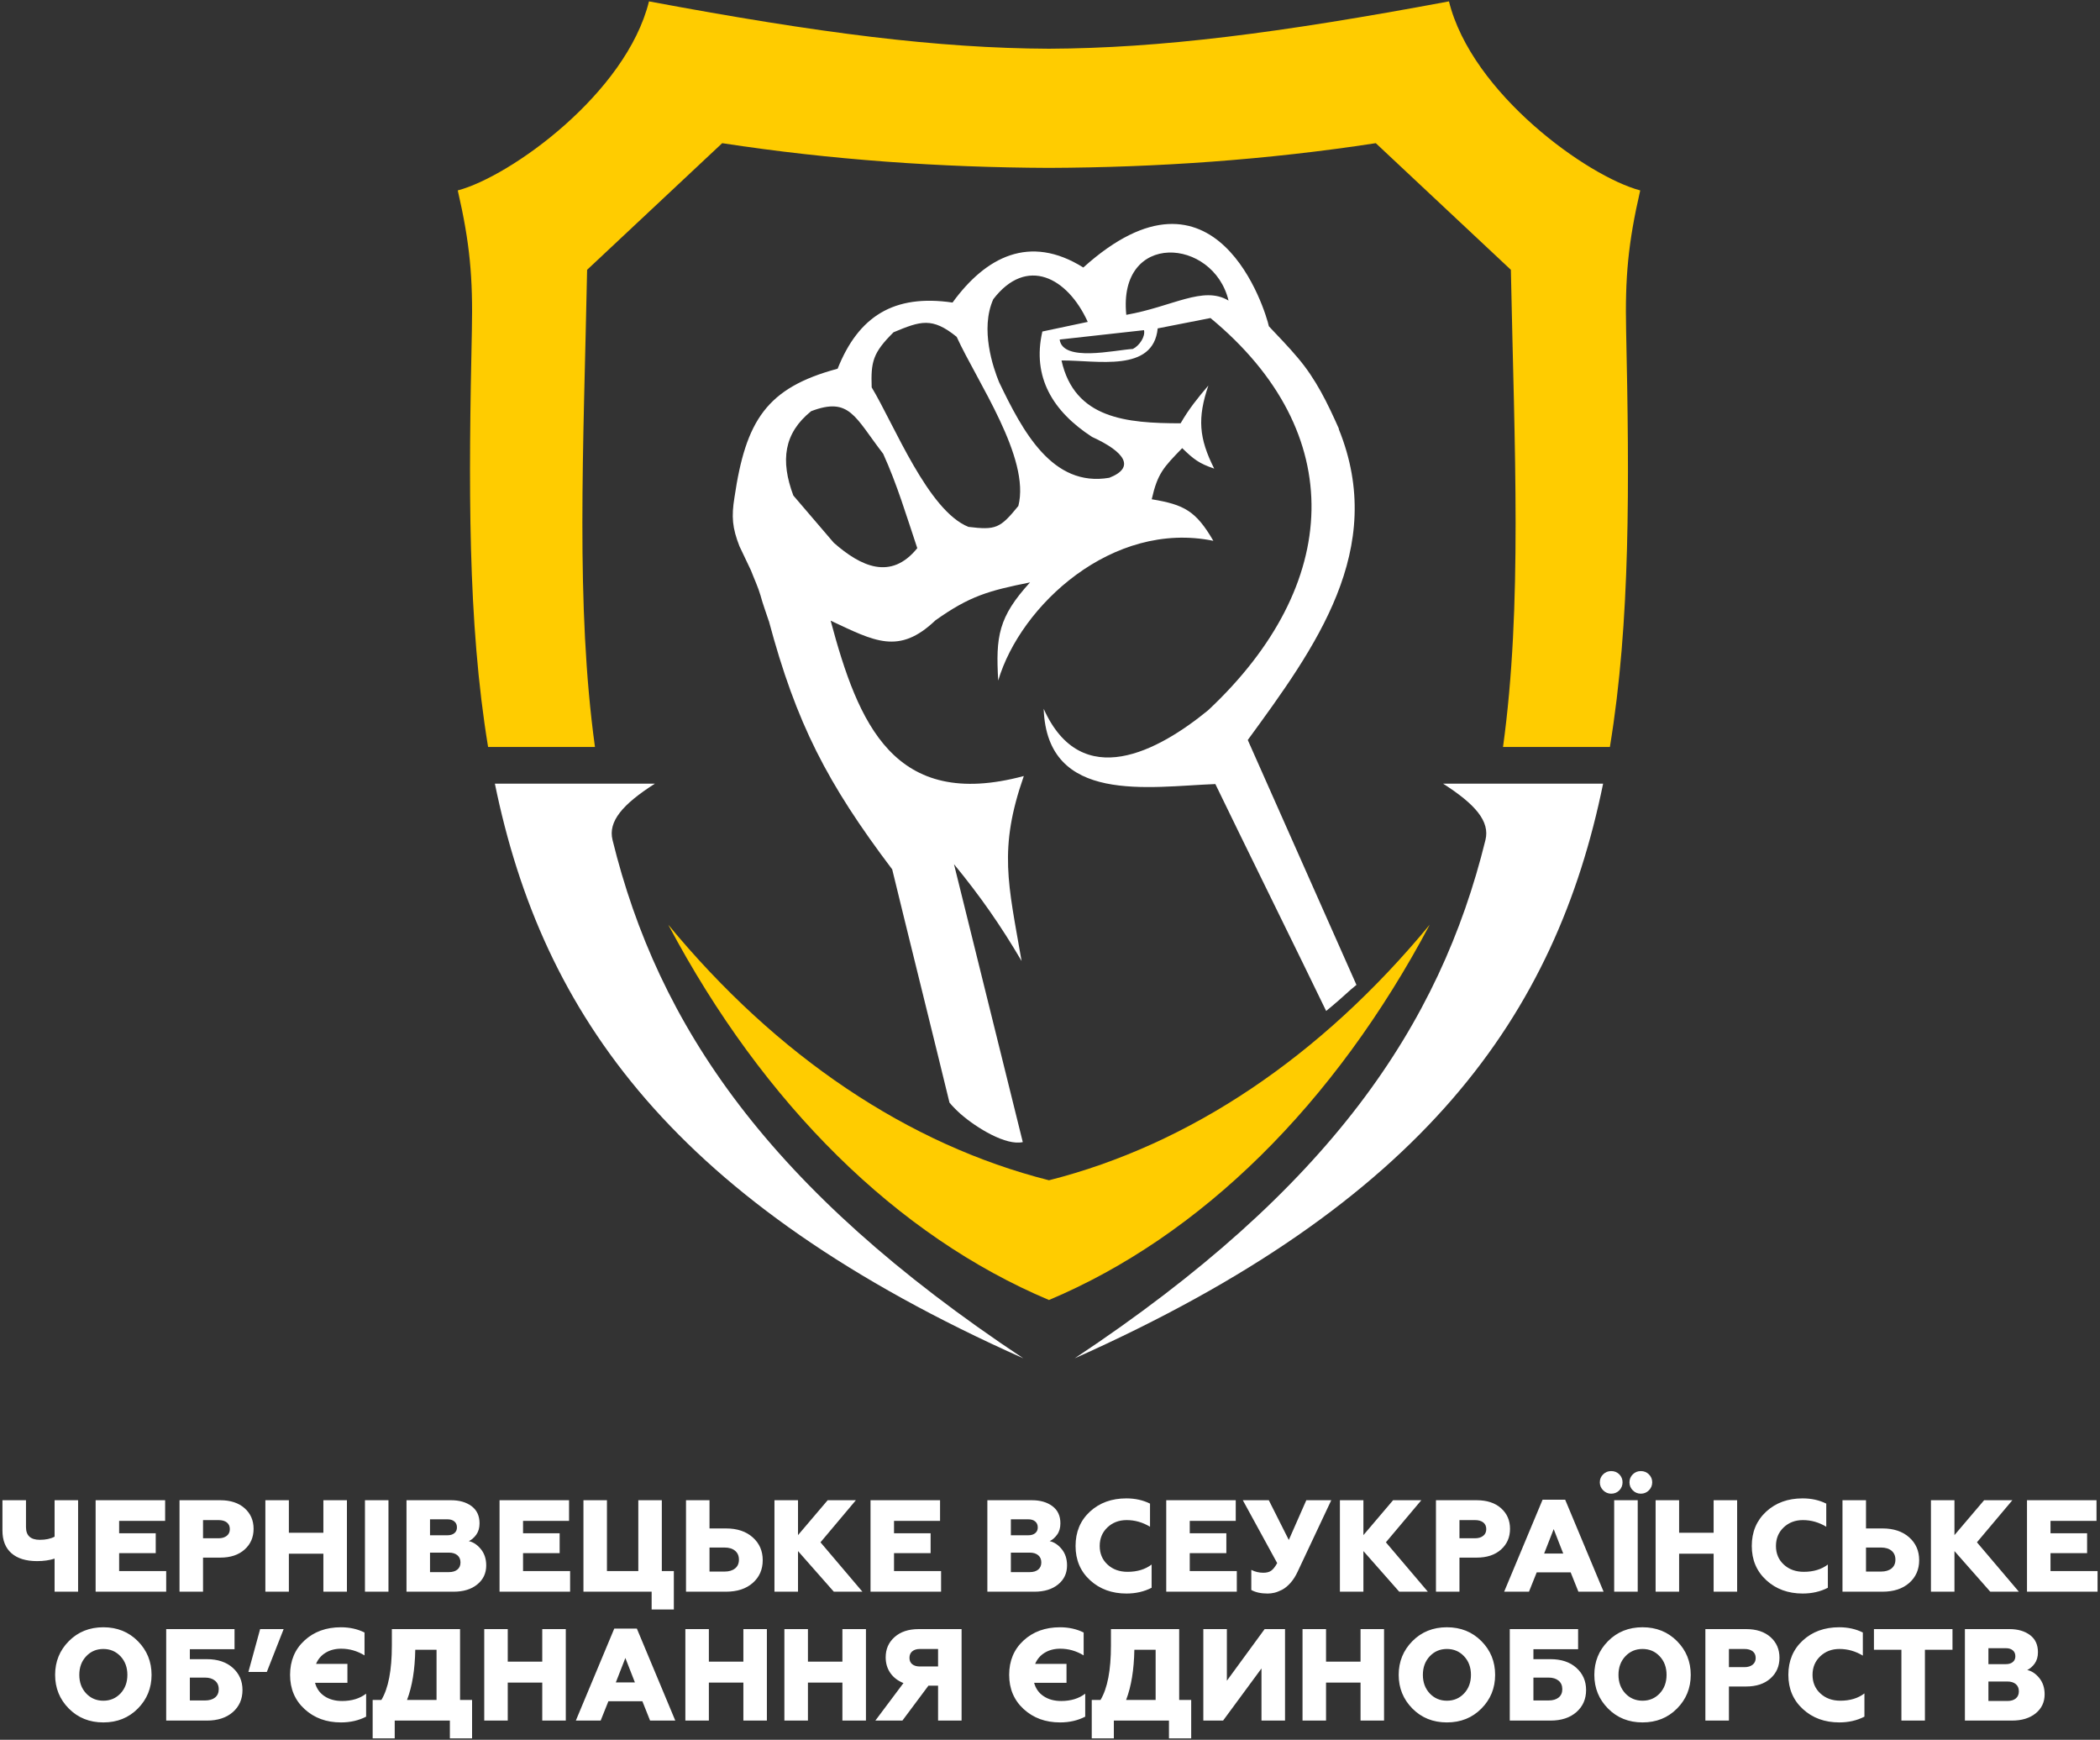 <?xml version="1.0" encoding="UTF-8"?>
<!DOCTYPE svg PUBLIC "-//W3C//DTD SVG 1.1//EN" "http://www.w3.org/Graphics/SVG/1.1/DTD/svg11.dtd">
<!-- Creator: CorelDRAW X7 -->
<svg xmlns="http://www.w3.org/2000/svg" xml:space="preserve" width="594px" height="492px" version="1.1" style="shape-rendering:geometricPrecision; text-rendering:geometricPrecision; image-rendering:optimizeQuality; fill-rule:evenodd; clip-rule:evenodd"
viewBox="0 0 59400 49200"
 xmlns:xlink="http://www.w3.org/1999/xlink">
 <rect x="0" y="0" width="59400" height="49200" fill="#333333" stroke="none"/>
 <defs>
  <style type="text/css">
   <![CDATA[
    .fil1 {fill:#FFCC00}
    .fil0 {fill:white}
    .fil2 {fill:white;fill-rule:nonzero}
   ]]>
  </style>
 </defs>
 <g id="Layer_x0020_1">
  <g id="_1564660652000">
   <path class="fil0" d="M45345 22162c-1341,6547 -5074,11848 -14947,16251 7222,-4790 10332,-9423 11619,-14658 129,-524 -279,-1006 -1198,-1593l4526 0z"/>
   <path class="fil0" d="M13998 22162c1341,6547 5074,11848 14947,16251 -7221,-4790 -10331,-9423 -11619,-14658 -129,-524 279,-1006 1198,-1593l-4526 0z"/>
   <path class="fil1" d="M29671 1378c-3139,-14 -6470,-434 -11314,-1339 -644,2604 -3921,4953 -5409,5346 344,1492 431,2465 399,3963 -92,4318 -126,8225 459,11776l3023 0c-551,-4005 -324,-8402 -222,-13494l3821 -3581c3081,473 6188,687 9243,699 3056,-12 6163,-226 9244,-699l3821 3581c102,5092 329,9489 -222,13494l3023 0c585,-3551 551,-7458 459,-11776 -32,-1498 55,-2471 399,-3963 -1488,-393 -4765,-2742 -5410,-5346 -4843,905 -8174,1325 -11314,1339z"/>
   <path class="fil1" d="M29671 33378c-3978,-1006 -7696,-3502 -10769,-7228 2700,5089 6476,8806 10769,10614 4293,-1808 8070,-5525 10770,-10614 -3074,3726 -6791,6222 -10770,7228z"/>
   <path class="fil0" d="M26857 31182c-324,-1341 -1296,-5254 -1620,-6596 -1842,-2438 -2714,-4129 -3491,-7030 0,0 -1,1 -2,1 -76,-234 -166,-473 -230,-709 0,-1 0,-1 0,-2 -72,-249 -182,-477 -273,-716 -108,-228 -217,-455 -325,-683 -202,-517 -230,-834 -141,-1381 320,-2171 906,-3100 2918,-3639 590,-1480 1589,-2115 3250,-1871 934,-1285 2176,-1946 3699,-991 3763,-3387 5158,1239 5249,1662 272,290 558,581 813,886 1,0 1,1 1,1 521,611 846,1291 1168,2013 -3,1 -5,2 -7,3 1384,3406 -677,6199 -2572,8797 725,1639 2349,5287 3074,6926 -53,47 -103,81 -154,127 -214,196 -474,424 -703,610 -645,-1340 -2489,-5078 -3134,-6417 -1872,70 -4761,589 -4856,-2128 1071,2387 3262,1180 4654,39 3775,-3537 3993,-7842 64,-11090 -497,98 -995,195 -1493,293 -124,1260 -1719,899 -2721,907 369,1649 1835,1775 3369,1777 233,-404 481,-713 785,-1068 -312,918 -269,1488 165,2349 -430,-146 -577,-261 -905,-579 -528,546 -696,712 -862,1446 914,152 1247,324 1743,1175 -2853,-584 -5456,1823 -6085,3952 -73,-1246 5,-1796 900,-2776 -1177,237 -1706,384 -2677,1074 -1033,984 -1719,591 -2963,8 780,2910 1788,5379 5464,4394 -723,2069 -440,3049 -63,5231 -590,-1004 -1172,-1838 -1912,-2738 314,1262 1631,6599 1946,7859 -471,107 -1300,-394 -1761,-797 -84,-74 -229,-216 -312,-319zm-1876 -18350c394,865 663,1770 965,2670 -748,925 -1602,515 -2362,-153 -381,-445 -762,-891 -1144,-1336 -368,-989 -271,-1760 504,-2385 1090,-414 1234,163 2037,1204zm-325 -1878c646,1075 1595,3488 2737,3946 774,94 896,43 1412,-592 346,-1354 -1163,-3507 -1745,-4783 -694,-561 -1017,-449 -1785,-129 -589,584 -643,835 -619,1558zm6112 -1851c-428,90 -856,181 -1284,272 -296,1291 297,2261 1406,2981 941,430 1224,867 488,1155 -1613,278 -2453,-1320 -3117,-2701 -170,-412 -543,-1503 -165,-2349 942,-1227 2098,-621 2672,642zm1591 234c-752,83 -1634,182 -2386,265 89,646 1552,297 2071,266 192,-96 356,-353 315,-531zm-501 -434c1306,-229 2174,-833 2892,-403 -427,-1782 -3134,-1973 -2892,403z"/>
   <path class="fil2" d="M1544 45013l0 -935c-148,47 -313,70 -495,70 -313,0 -555,-74 -725,-223 -170,-149 -255,-363 -255,-642l0 -857 666 0 0 761c0,239 130,359 391,359 168,0 307,-30 418,-89l0 -1031 665 0 0 2587 -665 0zm1161 0l0 -2587 1966 0 0 584 -1301 0 0 351 1035 0 0 562 -1035 0 0 506 1331 0 0 584 -1996 0zm2373 0l0 -2587 1153 0c288,0 517,75 687,225 170,151 255,345 255,584 0,239 -85,435 -255,586 -170,152 -399,228 -687,228l-488 0 0 964 -665 0zm665 -1511l440 0c96,0 173,-23 231,-69 58,-45 87,-109 87,-190 0,-82 -29,-144 -85,-189 -57,-44 -135,-66 -233,-66l-440 0 0 514zm1763 1511l0 -2587 665 0 0 920 976 0 0 -920 666 0 0 2587 -666 0 0 -1075 -976 0 0 1075 -665 0zm2817 0l0 -2587 665 0 0 2587 -665 0zm1175 0l0 -2587 1260 0c237,0 430,56 581,168 150,112 225,274 225,486 0,128 -31,235 -92,320 -62,85 -132,146 -211,183 126,27 239,102 340,225 101,124 152,278 152,462 0,222 -85,401 -254,538 -168,137 -392,205 -670,205l-1331 0zm665 -554l536 0c101,0 181,-24 239,-72 58,-48 87,-115 87,-202 0,-86 -29,-154 -87,-203 -58,-49 -138,-74 -239,-74l-536 0 0 551zm0 -1042l496 0c81,0 146,-20 194,-60 48,-39 72,-93 72,-162 0,-72 -24,-128 -72,-168 -48,-41 -113,-61 -194,-61l-496 0 0 451zm1967 1596l0 -2587 1966 0 0 584 -1301 0 0 351 1035 0 0 562 -1035 0 0 506 1331 0 0 584 -1996 0zm4302 503l0 -503 -1929 0 0 -2587 665 0 0 2003 887 0 0 -2003 665 0 0 2003 340 0 0 1087 -628 0zm972 -503l0 -2587 665 0 0 798 466 0c316,0 568,84 756,252 189,167 283,383 283,646 0,264 -94,478 -283,644 -188,165 -440,247 -756,247l-1131 0zm665 -569l426 0c125,0 224,-30 297,-89 73,-59 109,-141 109,-247 0,-109 -36,-193 -109,-253 -73,-61 -172,-91 -297,-91l-426 0 0 680zm1837 569l0 -2587 666 0 0 987 839 -987 798 0 -1001 1190 1186 1397 -809 0 -1013 -1149 0 1149 -666 0zm2717 0l0 -2587 1967 0 0 584 -1302 0 0 351 1035 0 0 562 -1035 0 0 506 1331 0 0 584 -1996 0zm3305 0l0 -2587 1260 0c237,0 430,56 580,168 151,112 226,274 226,486 0,128 -31,235 -93,320 -61,85 -131,146 -210,183 125,27 239,102 340,225 101,124 151,278 151,462 0,222 -84,401 -253,538 -169,137 -392,205 -671,205l-1330 0zm665 -554l536 0c101,0 180,-24 238,-72 58,-48 87,-115 87,-202 0,-86 -29,-154 -87,-203 -58,-49 -137,-74 -238,-74l-536 0 0 551zm0 -1042l495 0c82,0 146,-20 194,-60 48,-39 72,-93 72,-162 0,-72 -24,-128 -72,-168 -48,-41 -112,-61 -194,-61l-495 0 0 451zm3271 1648c-414,0 -758,-126 -1031,-377 -274,-251 -410,-574 -410,-968 0,-397 135,-720 406,-971 271,-250 615,-375 1031,-375 247,0 470,49 669,148l0 654c-207,-125 -427,-188 -661,-188 -217,0 -398,69 -544,207 -145,138 -218,313 -218,525 0,214 74,390 222,526 148,137 337,205 566,205 273,0 500,-69 680,-206l0 657c-212,109 -449,163 -710,163zm1124 -52l0 -2587 1966 0 0 584 -1301 0 0 351 1035 0 0 562 -1035 0 0 506 1331 0 0 584 -1996 0zm2868 52c-187,0 -341,-33 -462,-100l0 -569c106,54 219,81 340,81 94,0 168,-19 224,-59 55,-39 111,-111 168,-214l-972 -1778 735 0 566 1124 495 -1124 706 0 -950 2018c-59,128 -128,236 -207,324 -79,87 -158,151 -238,192 -80,40 -152,68 -216,83 -65,15 -127,22 -189,22zm2044 -52l0 -2587 665 0 0 987 839 -987 799 0 -1002 1190 1187 1397 -810 0 -1013 -1149 0 1149 -665 0zm2717 0l0 -2587 1153 0c288,0 517,75 687,225 170,151 255,345 255,584 0,239 -85,435 -255,586 -170,152 -399,228 -687,228l-488 0 0 964 -665 0zm665 -1511l440 0c96,0 173,-23 231,-69 58,-45 87,-109 87,-190 0,-82 -29,-144 -85,-189 -57,-44 -135,-66 -233,-66l-440 0 0 514zm1264 1511l1087 -2602 639 0 1087 2602 -713 0 -219 -547 -960 0 -219 547 -702 0zm1131 -1079l540 0 -270 -691 -270 691zm1896 -1693c-86,0 -161,-31 -225,-94 -64,-63 -96,-139 -96,-228 0,-88 31,-163 94,-225 63,-62 139,-92 227,-92 92,0 168,30 230,92 61,62 92,137 92,225 0,89 -31,165 -92,228 -62,63 -138,94 -230,94zm1067 -94c-63,63 -139,94 -228,94 -88,0 -164,-31 -227,-94 -63,-63 -94,-139 -94,-228 0,-88 31,-163 94,-225 63,-62 139,-92 227,-92 89,0 165,30 228,92 63,62 94,137 94,225 0,89 -31,165 -94,228zm-982 2866l0 -2587 666 0 0 2587 -666 0zm1172 0l0 -2587 665 0 0 920 976 0 0 -920 665 0 0 2587 -665 0 0 -1075 -976 0 0 1075 -665 0zm4162 52c-414,0 -758,-126 -1031,-377 -274,-251 -411,-574 -411,-968 0,-397 136,-720 407,-971 271,-250 615,-375 1031,-375 247,0 470,49 669,148l0 654c-207,-125 -427,-188 -661,-188 -217,0 -398,69 -544,207 -145,138 -218,313 -218,525 0,214 74,390 222,526 148,137 336,205 566,205 273,0 500,-69 680,-206l0 657c-212,109 -449,163 -710,163zm1124 -52l0 -2587 665 0 0 798 466 0c315,0 567,84 756,252 188,167 282,383 282,646 0,264 -94,478 -282,644 -189,165 -441,247 -756,247l-1131 0zm665 -569l425 0c126,0 225,-30 298,-89 72,-59 109,-141 109,-247 0,-109 -37,-193 -109,-253 -73,-61 -172,-91 -298,-91l-425 0 0 680zm1837 569l0 -2587 665 0 0 987 839 -987 799 0 -1002 1190 1186 1397 -809 0 -1013 -1149 0 1149 -665 0zm2717 0l0 -2587 1966 0 0 584 -1301 0 0 351 1035 0 0 562 -1035 0 0 506 1331 0 0 584 -1996 0zm-54898 2877c129,137 291,206 486,206 194,0 356,-69 486,-206 129,-139 194,-313 194,-525 0,-212 -65,-387 -194,-525 -130,-138 -292,-207 -486,-207 -195,0 -357,69 -486,207 -130,138 -194,313 -194,525 0,212 64,386 194,525zm1462 428c-259,261 -584,392 -976,392 -392,0 -717,-131 -976,-392 -259,-261 -388,-579 -388,-953 0,-375 129,-693 388,-954 259,-261 584,-392 976,-392 392,0 717,131 976,392 258,261 388,579 388,954 0,374 -130,692 -388,953zm802 340l0 -2587 1933 0 0 569 -1264 0 0 281 480 0c308,0 553,82 736,246 182,164 273,373 273,626 0,257 -91,465 -273,625 -183,160 -428,240 -736,240l-1149 0zm669 -569l428 0c121,0 216,-28 285,-83 69,-56 104,-134 104,-235 0,-103 -36,-184 -106,-242 -70,-58 -164,-87 -283,-87l-428 0 0 647zm1656 -806l332 -1212 665 0 -476 1212 -521 0zm2801 -229l0 536 -916 0c44,163 134,289 269,379 136,90 301,135 496,135 273,0 500,-69 680,-207l0 650c-212,109 -449,163 -710,163 -414,0 -758,-126 -1031,-377 -274,-251 -410,-574 -410,-968 0,-397 135,-721 406,-971 271,-250 615,-375 1031,-375 247,0 470,49 669,148l0 647c-207,-126 -427,-189 -661,-189 -168,0 -314,38 -438,113 -125,75 -215,181 -272,316l887 0zm714 2107l0 -1087 247 0c197,-328 296,-840 296,-1537l0 -466 1929 0 0 2003 340 0 0 1087 -628 0 0 -503 -1560 0 0 503 -624 0zm972 -1087l835 0 0 -1419 -602 0c-10,567 -88,1040 -233,1419zm2184 584l0 -2587 665 0 0 920 976 0 0 -920 666 0 0 2587 -666 0 0 -1075 -976 0 0 1075 -665 0zm2591 0l1087 -2602 639 0 1087 2602 -713 0 -218 -547 -961 0 -219 547 -702 0zm1131 -1079l540 0 -270 -691 -270 691zm1967 1079l0 -2587 665 0 0 920 976 0 0 -920 665 0 0 2587 -665 0 0 -1075 -976 0 0 1075 -665 0zm2801 0l0 -2587 666 0 0 920 975 0 0 -920 666 0 0 2587 -666 0 0 -1075 -975 0 0 1075 -666 0zm2573 0l795 -1061c-160,-64 -284,-159 -372,-286 -87,-127 -131,-274 -131,-442 0,-234 84,-425 253,-574 169,-150 395,-224 678,-224l1216 0 0 2587 -665 0 0 -987 -273 0 -736 987 -765 0zm1260 -1530l514 0 0 -495 -514 0c-91,0 -163,22 -216,66 -53,45 -79,106 -79,185 0,79 26,139 79,181 53,42 125,63 216,63zm4147 -74l0 536 -916 0c44,163 134,289 270,379 135,90 300,135 495,135 273,0 500,-69 680,-207l0 650c-212,109 -448,163 -710,163 -414,0 -757,-126 -1031,-377 -273,-251 -410,-574 -410,-968 0,-397 135,-721 406,-971 271,-250 615,-375 1032,-375 246,0 469,49 669,148l0 647c-207,-126 -428,-189 -662,-189 -167,0 -314,38 -438,113 -124,75 -215,181 -272,316l887 0zm714 2107l0 -1087 248 0c197,-328 295,-840 295,-1537l0 -466 1930 0 0 2003 340 0 0 1087 -629 0 0 -503 -1559 0 0 503 -625 0zm972 -1087l835 0 0 -1419 -602 0c-10,567 -88,1040 -233,1419zm2184 584l0 -2587 666 0 0 1460 1068 -1460 577 0 0 2587 -666 0 0 -1475 -1086 1475 -559 0zm2806 0l0 -2587 665 0 0 920 976 0 0 -920 665 0 0 2587 -665 0 0 -1075 -976 0 0 1075 -665 0zm3598 -768c130,137 291,206 486,206 195,0 357,-69 486,-206 130,-139 194,-313 194,-525 0,-212 -64,-387 -194,-525 -129,-138 -291,-207 -486,-207 -195,0 -356,69 -486,207 -129,138 -194,313 -194,525 0,212 65,386 194,525zm1462 428c-259,261 -584,392 -976,392 -392,0 -717,-131 -976,-392 -258,-261 -388,-579 -388,-953 0,-375 130,-693 388,-954 259,-261 584,-392 976,-392 392,0 717,131 976,392 259,261 388,579 388,954 0,374 -129,692 -388,953zm802 340l0 -2587 1933 0 0 569 -1264 0 0 281 481 0c308,0 553,82 735,246 182,164 274,373 274,626 0,257 -92,465 -274,625 -182,160 -427,240 -735,240l-1150 0zm669 -569l429 0c121,0 215,-28 284,-83 69,-56 104,-134 104,-235 0,-103 -35,-184 -105,-242 -71,-58 -165,-87 -283,-87l-429 0 0 647zm2600 -199c130,137 292,206 486,206 195,0 357,-69 486,-206 130,-139 194,-313 194,-525 0,-212 -64,-387 -194,-525 -129,-138 -291,-207 -486,-207 -194,0 -356,69 -486,207 -129,138 -194,313 -194,525 0,212 65,386 194,525zm1462 428c-259,261 -584,392 -976,392 -391,0 -717,-131 -975,-392 -259,-261 -388,-579 -388,-953 0,-375 129,-693 388,-954 258,-261 584,-392 975,-392 392,0 717,131 976,392 259,261 388,579 388,954 0,374 -129,692 -388,953zm802 340l0 -2587 1154 0c288,0 517,75 687,225 170,151 255,345 255,584 0,239 -85,435 -255,586 -170,152 -399,228 -687,228l-488 0 0 964 -666 0zm666 -1511l439 0c96,0 173,-23 231,-69 58,-45 87,-109 87,-190 0,-82 -28,-144 -85,-189 -56,-44 -134,-66 -233,-66l-439 0 0 514zm3123 1563c-414,0 -758,-126 -1031,-377 -274,-251 -411,-574 -411,-968 0,-397 136,-721 407,-971 271,-250 615,-375 1031,-375 247,0 470,49 669,148l0 654c-207,-125 -427,-188 -661,-188 -217,0 -398,69 -544,207 -145,138 -218,313 -218,525 0,214 74,390 222,526 148,137 336,205 565,205 274,0 501,-69 681,-206l0 657c-212,109 -449,163 -710,163zm1756 -52l0 -2003 -777 0 0 -584 2222 0 0 584 -780 0 0 2003 -665 0zm1796 0l0 -2587 1260 0c237,0 430,56 581,168 150,112 225,274 225,486 0,128 -31,235 -92,320 -62,85 -132,146 -211,183 126,27 239,102 340,225 101,124 152,278 152,462 0,222 -85,401 -253,538 -169,137 -393,205 -671,205l-1331 0zm665 -554l536 0c101,0 181,-24 239,-72 58,-48 86,-115 86,-202 0,-86 -28,-154 -86,-203 -58,-49 -138,-74 -239,-74l-536 0 0 551zm0 -1042l496 0c81,0 146,-20 194,-60 48,-39 72,-93 72,-162 0,-72 -24,-128 -72,-168 -48,-41 -113,-61 -194,-61l-496 0 0 451z"/>
  </g>
 </g>
</svg>
